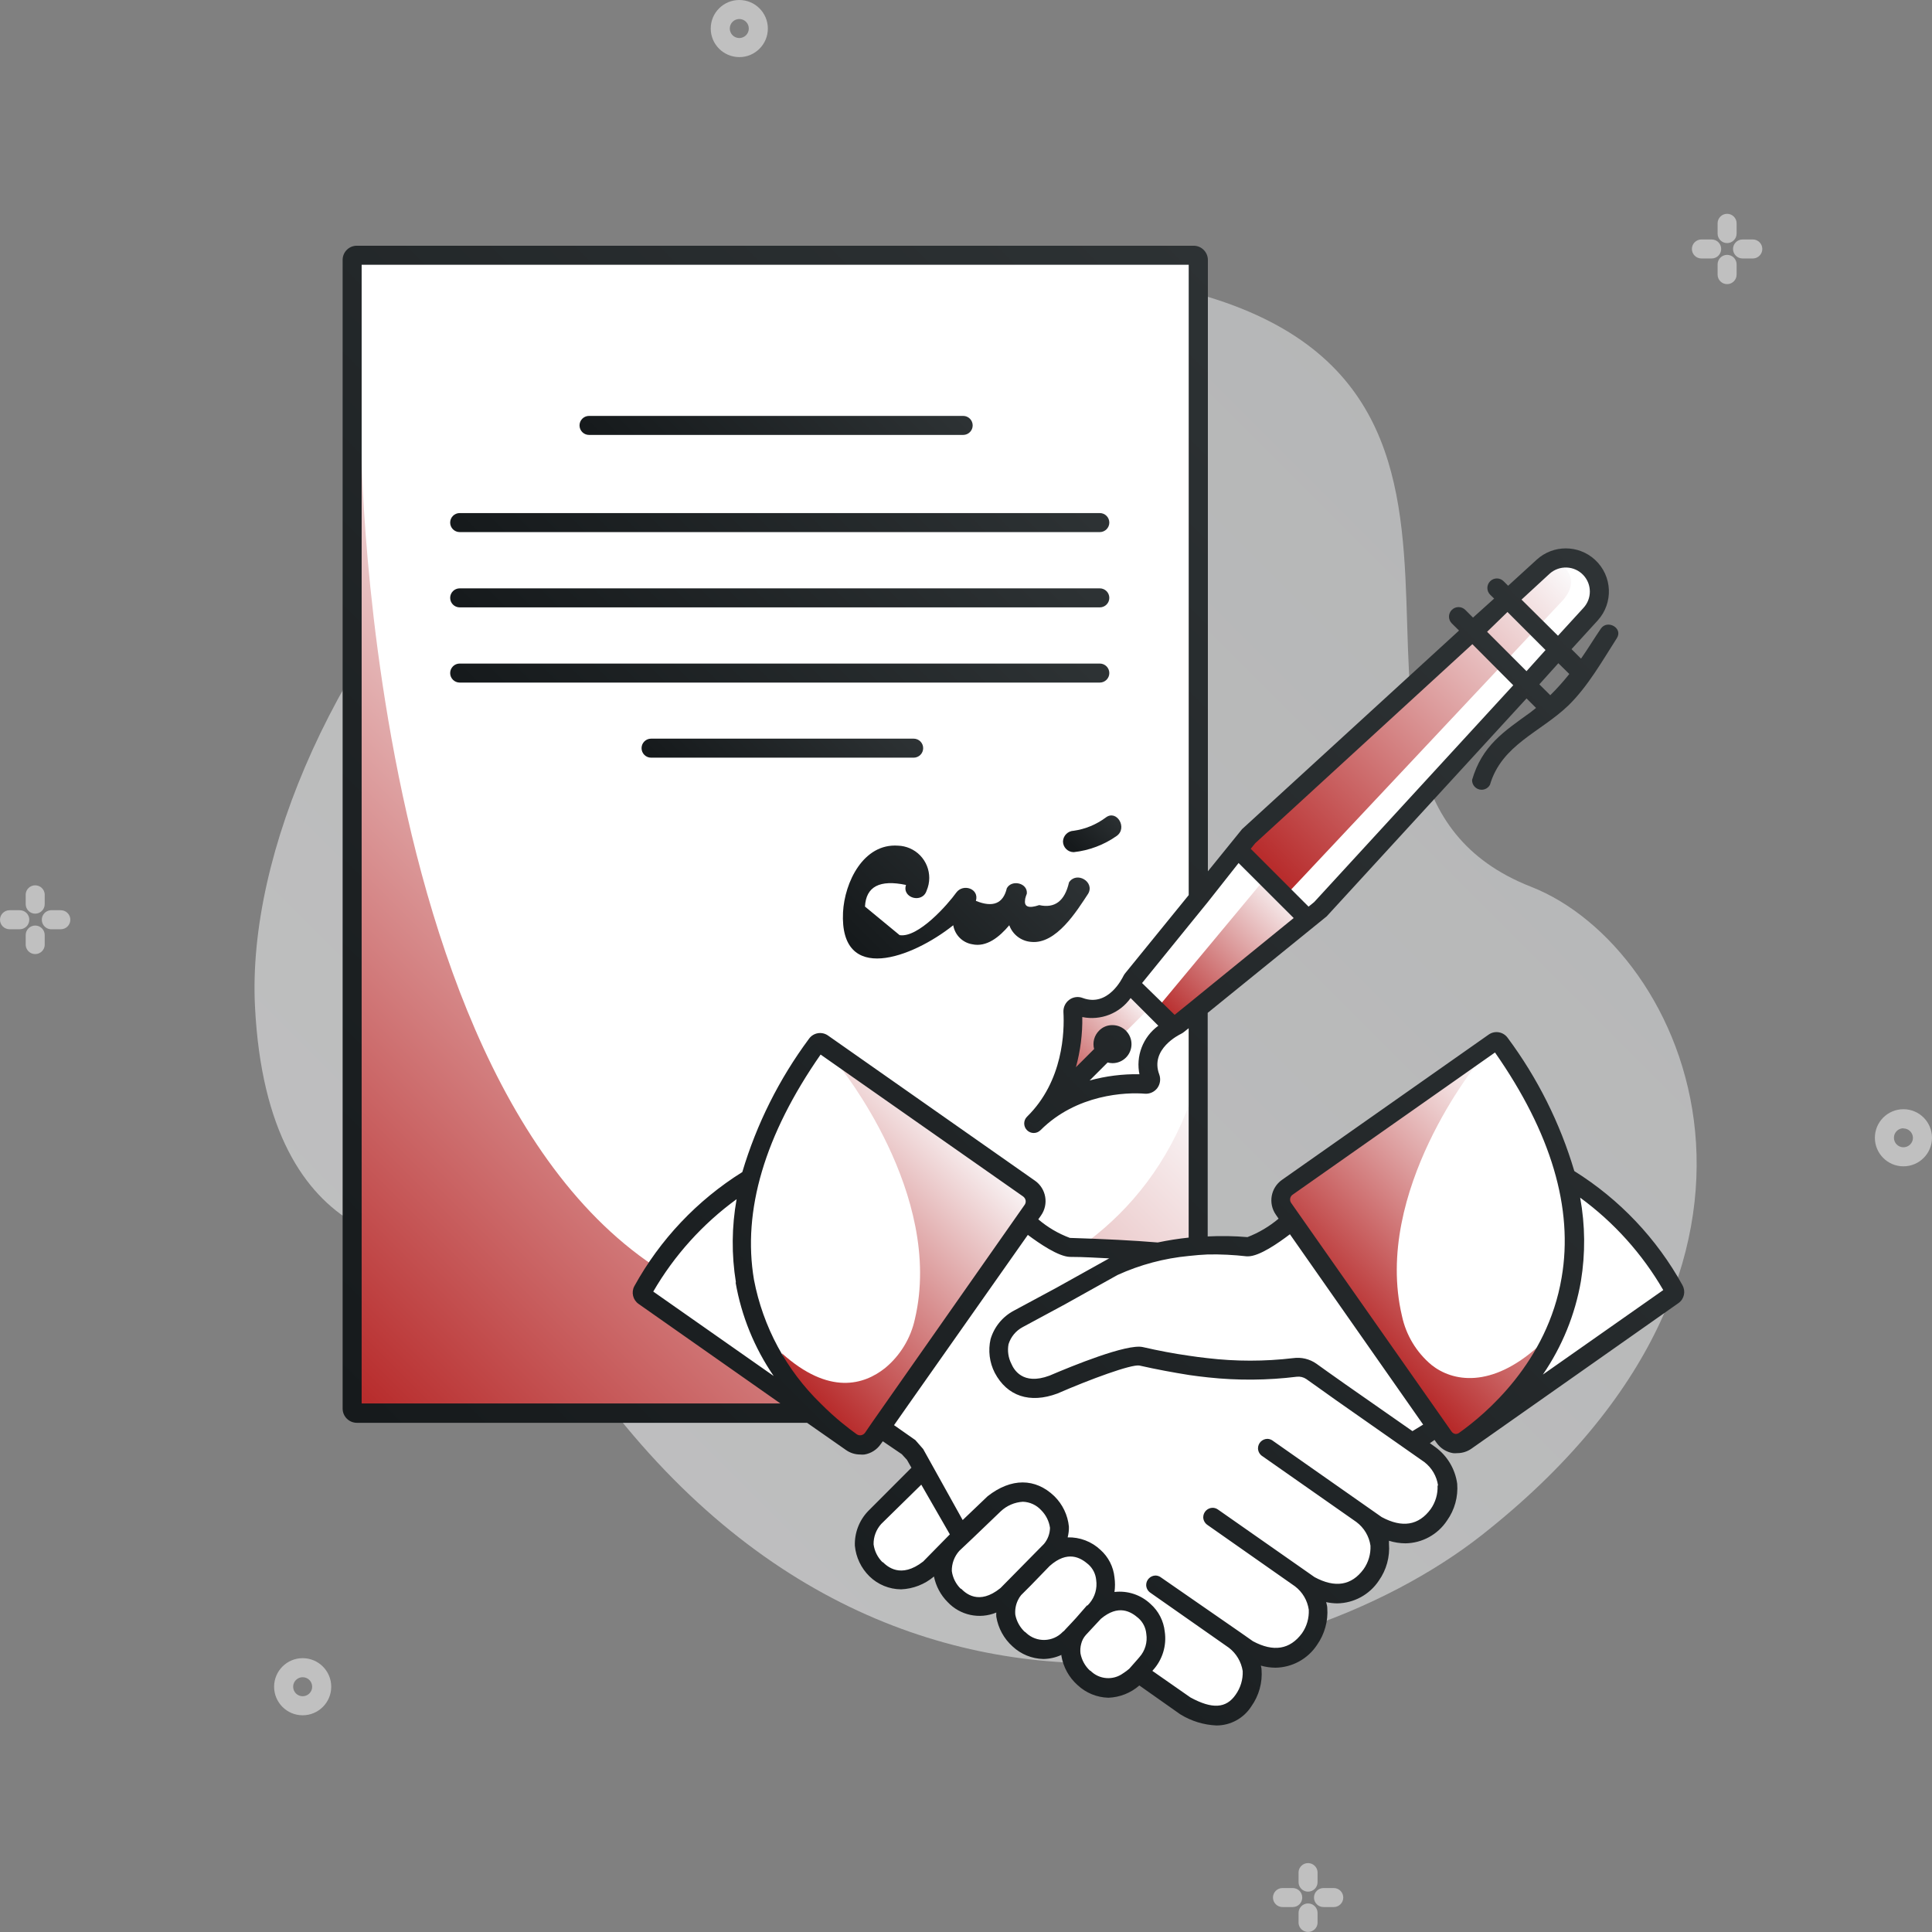 <?xml version="1.0" encoding="UTF-8"?>
<svg xmlns="http://www.w3.org/2000/svg" xmlns:xlink="http://www.w3.org/1999/xlink" id="Capa_1" data-name="Capa 1" viewBox="0 0 512 512">
  <rect x="0" y="0" width="512" height="512" fill="#808080" stroke="none"/>
  <defs>
    <style>
      .cls-1 {
        fill: url(#linear-gradient-12);
      }

      .cls-1, .cls-2, .cls-3, .cls-4, .cls-5, .cls-6, .cls-7, .cls-8, .cls-9, .cls-10, .cls-11, .cls-12, .cls-13, .cls-14, .cls-15, .cls-16, .cls-17 {
        stroke-width: 0px;
      }

      .cls-18, .cls-3, .cls-4 {
        opacity: .5;
      }

      .cls-2 {
        fill: url(#linear-gradient-6);
      }

      .cls-3 {
        fill: url(#linear-gradient);
      }

      .cls-4, .cls-9 {
        fill: #fff;
      }

      .cls-5 {
        fill: url(#linear-gradient-15);
      }

      .cls-6 {
        fill: url(#linear-gradient-11);
      }

      .cls-7 {
        fill: url(#linear-gradient-5);
      }

      .cls-8 {
        fill: url(#linear-gradient-13);
      }

      .cls-10 {
        fill: url(#linear-gradient-14);
      }

      .cls-11 {
        fill: url(#linear-gradient-2);
      }

      .cls-12 {
        fill: url(#linear-gradient-7);
      }

      .cls-13 {
        fill: url(#linear-gradient-3);
      }

      .cls-14 {
        fill: url(#linear-gradient-9);
      }

      .cls-15 {
        fill: url(#linear-gradient-8);
      }

      .cls-16 {
        fill: url(#linear-gradient-10);
      }

      .cls-17 {
        fill: url(#linear-gradient-4);
      }
    </style>
    <linearGradient id="linear-gradient" x1="99.78" y1="-819.7" x2="219.11" y2="-939.03" gradientTransform="translate(-59.9 2115.82) scale(2.12)" gradientUnits="userSpaceOnUse">
      <stop offset="0" stop-color="#fcfdfe"></stop>
      <stop offset="1" stop-color="#ebedee"></stop>
    </linearGradient>
    <linearGradient id="linear-gradient-2" x1="69.54" y1="-825.75" x2="143.24" y2="-899.46" gradientTransform="translate(-59.9 2115.82) scale(2.12)" gradientUnits="userSpaceOnUse">
      <stop offset="0" stop-color="#b72a2a"></stop>
      <stop offset="1" stop-color="#fcfdfe"></stop>
    </linearGradient>
    <linearGradient id="linear-gradient-3" x1="197.56" y1="-831.72" x2="222.69" y2="-856.84" xlink:href="#linear-gradient-2"></linearGradient>
    <linearGradient id="linear-gradient-4" x1="122.75" y1="-830.24" x2="150.06" y2="-857.56" xlink:href="#linear-gradient-2"></linearGradient>
    <linearGradient id="linear-gradient-5" x1="173.88" y1="-871.12" x2="189.85" y2="-887.09" xlink:href="#linear-gradient-2"></linearGradient>
    <linearGradient id="linear-gradient-6" x1="186.16" y1="-889.97" x2="224.23" y2="-928.04" xlink:href="#linear-gradient-2"></linearGradient>
    <linearGradient id="linear-gradient-7" x1="157.06" y1="-862.44" x2="169.8" y2="-875.19" xlink:href="#linear-gradient-2"></linearGradient>
    <linearGradient id="linear-gradient-8" x1="112.87" y1="-933.42" x2="137.97" y2="-958.52" gradientTransform="translate(-59.9 2115.82) scale(2.12)" gradientUnits="userSpaceOnUse">
      <stop offset="0" stop-color="#161a1c"></stop>
      <stop offset="1" stop-color="#2e3335"></stop>
    </linearGradient>
    <linearGradient id="linear-gradient-9" x1="105.01" y1="-903.52" x2="146.75" y2="-945.26" xlink:href="#linear-gradient-8"></linearGradient>
    <linearGradient id="linear-gradient-10" x1="105.01" y1="-894.11" x2="146.75" y2="-935.85" xlink:href="#linear-gradient-8"></linearGradient>
    <linearGradient id="linear-gradient-11" x1="117.13" y1="-896.5" x2="135.22" y2="-914.59" xlink:href="#linear-gradient-8"></linearGradient>
    <linearGradient id="linear-gradient-12" x1="105.01" y1="-912.94" x2="146.75" y2="-954.68" xlink:href="#linear-gradient-8"></linearGradient>
    <linearGradient id="linear-gradient-13" x1="138.42" y1="-876.95" x2="157.32" y2="-895.84" xlink:href="#linear-gradient-8"></linearGradient>
    <linearGradient id="linear-gradient-14" x1="162.41" y1="-892.21" x2="167.57" y2="-897.38" xlink:href="#linear-gradient-8"></linearGradient>
    <linearGradient id="linear-gradient-15" x1="73.19" y1="-820.17" x2="205.04" y2="-952.03" xlink:href="#linear-gradient-8"></linearGradient>
  </defs>
  <g id="Icon_25" data-name="Icon 25">
    <path id="Contour" class="cls-3" d="M136.2,333.28c-1.47-2.73-4.51-4.22-7.57-3.71-14.88,2.52-57.73,3.83-61.06-62.88-4.04-80.89,94.03-219.03,237.99-191.56,115.67,22.07,29.31,132.09,100.16,159.86,41.46,16.24,78.94,99.55-13.14,171.91-49.79,39.12-177.59,73.7-256.38-73.62h0Z"></path>
    <path id="Contour-2" class="cls-4" d="M80.21,454.57c-4.18,0-7.57-3.39-7.57-7.57s3.39-7.57,7.57-7.57,7.57,3.39,7.57,7.57-3.39,7.57-7.57,7.57ZM80.21,444.48c-1.39,0-2.52,1.13-2.52,2.52s1.13,2.52,2.52,2.52,2.52-1.13,2.52-2.52-1.13-2.52-2.52-2.52Z"></path>
    <path id="Contour-3" class="cls-4" d="M195.92,15.13c-4.18,0-7.57-3.39-7.57-7.57S191.74,0,195.92,0s7.57,3.39,7.57,7.57-3.39,7.57-7.57,7.57ZM195.92,5.04c-1.39,0-2.52,1.13-2.52,2.52s1.13,2.52,2.52,2.52,2.52-1.13,2.52-2.52-1.13-2.52-2.52-2.52Z"></path>
    <path id="Contour-4" class="cls-4" d="M504.43,309.09c-4.18,0-7.57-3.39-7.57-7.57s3.39-7.57,7.57-7.57,7.57,3.39,7.57,7.57-3.39,7.57-7.57,7.57ZM504.43,299c-1.39,0-2.52,1.13-2.52,2.52s1.13,2.52,2.52,2.52,2.52-1.13,2.52-2.52c-.03-1.37-1.15-2.47-2.52-2.47v-.05Z"></path>
    <g id="Group" class="cls-18">
      <path id="Contour-5" class="cls-9" d="M7.77,243.74c0-1.39-1.13-2.52-2.52-2.52h-2.72C1.13,241.22,0,242.35,0,243.74s1.13,2.52,2.52,2.52h2.72c1.39,0,2.52-1.13,2.52-2.52Z"></path>
      <path id="Contour-6" class="cls-9" d="M9.33,242.13c1.39,0,2.52-1.13,2.52-2.52v-2.67c-.11-1.31-1.2-2.32-2.52-2.32-1.32,0-2.42,1.01-2.52,2.32v2.67c0,1.39,1.13,2.52,2.52,2.52Z"></path>
      <path id="Contour-7" class="cls-9" d="M16.12,241.22h-2.72c-1.31.11-2.32,1.2-2.32,2.52,0,1.32,1.01,2.42,2.32,2.52h2.72c1.39,0,2.52-1.13,2.52-2.52s-1.13-2.52-2.52-2.52Z"></path>
      <path id="Contour-8" class="cls-9" d="M9.33,245.28c-1.39,0-2.52,1.13-2.52,2.52v2.72c.11,1.31,1.2,2.32,2.52,2.32,1.32,0,2.42-1.01,2.52-2.32v-2.72c0-1.39-1.13-2.52-2.52-2.52Z"></path>
    </g>
    <g id="Group-2" class="cls-18">
      <path id="Contour-9" class="cls-9" d="M456.13,65.98c0-1.39-1.13-2.52-2.52-2.52h-2.72c-1.39,0-2.52,1.13-2.52,2.52s1.13,2.52,2.52,2.52h2.72c1.39,0,2.52-1.13,2.52-2.52Z"></path>
      <path id="Contour-10" class="cls-9" d="M457.7,64.42c1.39,0,2.52-1.13,2.52-2.52v-2.72c0-1.39-1.13-2.52-2.52-2.52s-2.52,1.13-2.52,2.52v2.72c0,1.39,1.13,2.52,2.52,2.52Z"></path>
      <path id="Contour-11" class="cls-9" d="M464.51,63.46h-2.72c-1.39,0-2.52,1.13-2.52,2.52s1.13,2.52,2.52,2.52h2.72c1.39,0,2.52-1.13,2.52-2.52s-1.13-2.52-2.52-2.52Z"></path>
      <path id="Contour-12" class="cls-9" d="M457.7,67.54c-1.39,0-2.52,1.13-2.52,2.52v2.72c0,1.39,1.13,2.52,2.52,2.52s2.52-1.13,2.52-2.52v-2.72c0-1.39-1.13-2.52-2.52-2.52Z"></path>
    </g>
    <g id="Group-3" class="cls-18">
      <path id="Contour-13" class="cls-9" d="M345.11,502.87c0-1.39-1.13-2.52-2.52-2.52h-2.72c-1.39,0-2.52,1.13-2.52,2.52s1.13,2.52,2.52,2.52h2.72c1.39,0,2.52-1.13,2.52-2.52Z"></path>
      <path id="Contour-14" class="cls-9" d="M346.65,501.31c1.39,0,2.52-1.13,2.52-2.52v-2.7c-.09-1.32-1.2-2.35-2.52-2.35-1.33,0-2.43,1.02-2.52,2.35v2.7c0,1.39,1.13,2.52,2.52,2.52Z"></path>
      <path id="Contour-15" class="cls-9" d="M353.46,500.35h-2.72c-1.39,0-2.52,1.13-2.52,2.52s1.13,2.52,2.52,2.52h2.72c1.39,0,2.52-1.13,2.52-2.52s-1.13-2.52-2.52-2.52Z"></path>
      <path id="Contour-16" class="cls-9" d="M346.65,504.43c-1.39,0-2.52,1.13-2.52,2.52v2.72c.11,1.31,1.2,2.32,2.52,2.32,1.32,0,2.42-1.01,2.52-2.32v-2.72c0-1.39-1.13-2.52-2.52-2.52Z"></path>
    </g>
    <path id="Contour-17" class="cls-9" d="M266.54,67.64h49.74c.68-.01,1.25.53,1.26,1.21v305.59H94.66c-.68.06-1.28-.45-1.33-1.13,0-.01,0-.02,0-.03V68.88c0-.68.55-1.24,1.24-1.24h171.99Z"></path>
    <path id="Contour-18" class="cls-11" d="M95.84,121.42s3.38,217.84,117.18,228.13c0,0,84.24,7.01,104.54-64.16v89.06l-224.25-1.16,2.52-251.86Z"></path>
    <path id="Contour-19" class="cls-9" d="M220.64,278.35l53.39,37.43c.26,2.13-.14,4.28-1.14,6.18-1.74,4.34-.68.98-.68.98l8.55,6.99h10.09l13.95,1.69,24.69-1.41,15.56-6.84-5.65-5.95,57.23-42.3,10.34,16.57,8.25,21.06,12.28,8.5,16.12,20.56-42.42,30.12-15.89,11.27-4.67-5.22-6.63,4.59,6.31,4.19c4.44,3.97,4.82,10.8.85,15.24-.33.37-.68.71-1.05,1.03,0,0-3.4,5.52-15.13,1.16,1.73,4.85.83,10.25-2.37,14.28-5.47,6.99-14.63,2.14-14.63,2.14,0,0,3.88,10.09-1.99,15.26s-15.33,1.29-15.33,1.29c0,0,3.08,9.13-.61,12.81-3.68,3.68-8.98,6.94-15.84,2.12s-53.17-37.83-53.17-37.83l-18.56-29.03-8.05-6.26-6.15,3.88-3.81-1.61-54.1-39.02c6.88-11.91,16.64-21.9,28.37-29.08,2.66-13.85,9.35-26.6,19.24-36.65l2.65,1.87Z"></path>
    <path id="Contour-20" class="cls-13" d="M391.72,281.52s-28,34.18-20.18,67.24c1.08,5.07,3.84,9.64,7.82,12.96,5.52,4.41,15.76,6.36,28.32-4.92,0,0-6.26,18.06-21.89,25.22l-7.89-8.42-37.71-53.77,1.01-5.75,50.52-32.56Z"></path>
    <path id="Contour-21" class="cls-17" d="M222.28,282.33s27.97,34.15,20.18,67.22c-1.1,5.09-3.88,9.66-7.89,12.99-5.55,4.41-14.8,7.37-27.37-3.91,0,0,5.27,17.02,20.93,24.24l7.87-8.42,37.83-53.8-1.01-5.73-50.54-32.59Z"></path>
    <g>
      <path id="Contour-22" class="cls-9" d="M239.88,394.06s-11.9,9.16-10.79,15.91,4.31,6.81,4.31,6.81c4.91,2.41,10.83,1.26,14.48-2.82l6.86-7.89-10.82-15.86-4.04,3.86Z"></path>
      <path id="Contour-23" class="cls-9" d="M257.94,404.05l9-8.6s8.22-2.52,11.38,3.4,2.17,10.09,1.49,11.12c0,0,6.94-2.52,10.42,2.82,3.48,5.35,3.83,9.1,1.36,12.36,4.14-1.51,8.77-.59,12.03,2.37,5.04,5.04,3.3,12.18-3.68,17.5-4.64,3.35-11.12,2.31-14.47-2.33-1.73-2.4-2.36-5.42-1.72-8.31,0,0-9.66,4.87-13.75,0-2.44-3.07-3.69-6.93-3.51-10.85,0,0-7.57,4.31-12.79,0s-2.93-11.7-2.93-11.7l7.16-7.79Z"></path>
      <path id="Contour-24" class="cls-9" d="M278.88,293.76l5.4-25.73s11.45,1.72,15.99-6.28c4.54-8,27.97-38.26,27.97-38.26l78.72-73.14s9.56-4.56,14.28,0c4.72,4.56,2.82,9.51-3.53,16.44l-67.7,74.1-42.3,34.02s-5.73,5.95-2.95,12.06c.05-.13-19.42-.05-25.88,6.78h0Z"></path>
    </g>
    <path id="Contour-25" class="cls-7" d="M334.87,233.28l-29.26,35.18,3.81,3.81,38.41-29.21-12.96-9.79Z"></path>
    <path id="Contour-26" class="cls-2" d="M414.32,150.19s4.59,3.23,0,8.73l-73.82,78.59-12.38-12.41,77.05-70.62s5.4-7.14,9.16-4.29h0Z"></path>
    <path id="Contour-27" class="cls-12" d="M304.4,267.35l-26.96,26.94,8.55-27.49s8.7-1.16,12.79-5.04l5.62,5.6Z"></path>
    <g id="Group-4">
      <path id="Contour-28" class="cls-15" d="M156.1,115.26h99.15c1.39,0,2.52-1.13,2.52-2.52s-1.13-2.52-2.52-2.52h-99.15c-1.39,0-2.52,1.13-2.52,2.52s1.13,2.52,2.52,2.52h0Z"></path>
      <path id="Contour-29" class="cls-14" d="M121.82,160.96h169.64c1.39,0,2.52-1.13,2.52-2.52s-1.13-2.52-2.52-2.52H121.82c-1.39,0-2.52,1.13-2.52,2.52s1.13,2.52,2.52,2.52h0Z"></path>
      <path id="Contour-30" class="cls-16" d="M291.46,180.89c1.39,0,2.52-1.13,2.52-2.52s-1.13-2.52-2.52-2.52H121.82c-1.39,0-2.52,1.13-2.52,2.52s1.13,2.52,2.52,2.52h169.64Z"></path>
      <path id="Contour-31" class="cls-6" d="M242.13,200.79c1.39,0,2.52-1.13,2.52-2.52s-1.13-2.52-2.52-2.52h-69.59c-1.39,0-2.52,1.13-2.52,2.52s1.13,2.52,2.52,2.52h69.59Z"></path>
      <path id="Contour-32" class="cls-1" d="M121.82,141.01h169.64c1.39,0,2.52-1.13,2.52-2.52s-1.13-2.52-2.52-2.52H121.82c-1.39,0-2.52,1.13-2.52,2.52s1.13,2.52,2.52,2.52h0Z"></path>
      <path id="Contour-33" class="cls-8" d="M283.29,233.88c-1.13,4.91-3.76,6.9-7.89,5.98-2.82.96-4.06.45-3.73-1.44v-.18c.11-.48.26-.96.45-1.41.28-2.85-4.01-3.81-5.3-1.44-.96,4.07-3.69,5.19-8.2,3.35.96-3.25-3.4-4.67-5.2-2.19-2.25,3.15-10.09,12.06-15.01,11.27l-9.18-7.57c.27-5.3,3.89-7.2,10.87-5.73-1.14,3.45,4.34,5.04,5.47,1.49,1.86-4.34-.16-9.37-4.5-11.22-.97-.41-2.01-.65-3.06-.68-9.23-.68-14.2,9.76-14.6,17.66-.93,19.22,18.26,12.16,29.21,3.43.43,2.59,2.46,4.62,5.04,5.04,3.78.83,7.16-1.89,9.81-5.04.9,2.49,3.17,4.21,5.8,4.41,6.66.68,12.11-8.22,15.13-12.81,1.76-3.15-3.15-6-5.12-2.93h0Z"></path>
      <path id="Contour-34" class="cls-10" d="M284.55,220.16c-1.54.05-2.78,1.28-2.85,2.82,0,1.57,1.28,2.85,2.85,2.85,4.1-.45,8.03-1.93,11.4-4.31,2.93-2.12,0-7.04-2.88-4.89-2.5,1.87-5.43,3.09-8.52,3.53h0Z"></path>
      <path id="Contour-35" class="cls-5" d="M445.89,340.62c-6.82-12.37-16.69-22.79-28.68-30.27-3.77-12.71-9.75-24.67-17.66-35.31-1.16-1.62-3.41-2.01-5.04-.86l-54.76,38.49c-3,2.1-3.73,6.24-1.63,9.24,0,0,0,.01.01.02l.71,1.03c-2.46,2.07-5.25,3.73-8.25,4.89-3.51-.3-7.03-.36-10.54-.18v-59.25l31.53-25.57,52.97-57.76,2.52,2.52-1.44,1.14c-7.29,5.25-12.84,8.88-15.51,17.93-.05,1.39,1.04,2.56,2.43,2.61.96.04,1.86-.48,2.31-1.33,3.13-10.62,13.39-13.9,20.78-21.01,5.17-5.04,9-11.83,12.84-17.83,1.72-2.67-2.52-5.04-4.24-2.52s-3.45,5.37-5.25,7.95l-2.52-2.52,6.91-7.57c4.26-4.66,3.94-11.88-.72-16.14-4.37-3.99-11.06-3.99-15.42,0l-7.57,6.91-1.19-1.19c-.98-.99-2.58-1-3.57-.01,0,0-.01.01-.01.01-.98.98-.98,2.57,0,3.56l1.06,1.03-5.6,5.04-2.04-2.04c-.99-.99-2.59-.99-3.58,0s-.99,2.59,0,3.58l1.92,1.89-57.51,52.64-9.05,11.17V68.88c-.01-2.08-1.7-3.76-3.78-3.76H94.66c-2.07-.06-3.8,1.58-3.86,3.66,0,.03,0,.07,0,.1v304.4c0,2.08,1.68,3.77,3.76,3.78h119.32l10.29,7.19c1.11.79,2.43,1.21,3.78,1.21.38.04.76.04,1.14,0,1.75-.29,3.31-1.29,4.31-2.75l.55-.76,5.04,3.43,1.36,1.49,1.19,2.09-11.48,11.5c-2.36,2.46-3.63,5.77-3.51,9.18.29,3.07,1.66,5.94,3.86,8.1,2.25,2.2,5.26,3.43,8.4,3.45,3.2-.13,6.26-1.33,8.7-3.4.52,2.57,1.78,4.93,3.63,6.78,3.3,3.51,8.43,4.62,12.89,2.77-.03.37-.03.74,0,1.11.5,3.04,2.02,5.82,4.31,7.87,2.21,2.07,5.11,3.26,8.15,3.33,1.66-.02,3.29-.39,4.79-1.08v.25c.51,3.01,2.03,5.75,4.31,7.77,2.22,2.07,5.11,3.25,8.15,3.33,3.03-.11,5.92-1.26,8.2-3.25l10.74,7.57.23.15c2.86,1.74,6.11,2.73,9.46,2.88,3.74,0,7.21-1.9,9.23-5.04,2.03-2.85,3-6.32,2.72-9.81,0-.33-.13-.68-.18-1.01,1.26.35,2.55.54,3.86.55,4.44-.06,8.57-2.32,11.02-6.03,2.01-2.86,2.98-6.32,2.72-9.81,0-.5-.18-1.03-.3-1.54.96.21,1.94.32,2.93.33,4.44-.06,8.56-2.31,11.02-6,2.02-2.85,2.98-6.33,2.7-9.81v-.78c1.41.44,2.88.67,4.36.68,4.44-.06,8.57-2.32,11.02-6.03,2.03-2.84,2.98-6.31,2.7-9.79-.54-3.86-2.61-7.35-5.75-9.66l-1.49-1.06,1.24-.86.55.78c1.02,1.45,2.59,2.43,4.34,2.72.37.04.74.04,1.11,0,1.37,0,2.7-.42,3.81-1.21l54.88-38.59c1.48-1.08,1.91-3.1,1.01-4.69h0ZM415.88,178.62c-1.57,1.97-3.25,3.85-5.04,5.62l-2.9-2.88,5.04-5.6,2.9,2.85ZM410.61,152.09c2.59-2.39,6.63-2.23,9.02.35,2.26,2.44,2.26,6.2.01,8.65l-6.76,7.39-9.66-9.58,7.39-6.81ZM399.49,162.18l10.09,10.09-5.04,5.6-10.44-10.44,5.4-5.25ZM390.18,170.7l10.85,10.9-52.76,57.46-1.49,1.21-15.33-15.33,1.21-1.49,57.53-52.74ZM328.24,228.71l14.6,14.58-22.7,18.46-5.04,4.11-3.81,3.08-8.63-8.42,12.43-15.33,5.04-6.2,8.1-10.27ZM302,284.68c-4.47-.08-8.93.48-13.24,1.66l4.77-4.77c.42.11.85.17,1.29.18,2.79,0,5.04-2.26,5.04-5.04s-2.26-5.04-5.04-5.04c-1.35-.03-2.65.51-3.58,1.49-1.26,1.27-1.75,3.11-1.29,4.84l-4.82,4.82c1.19-4.33,1.76-8.8,1.69-13.29,4.89,1,9.92-.97,12.81-5.04l7.34,7.34c-4.1,2.98-6.05,8.09-4.97,13.04v-.18ZM95.84,371.92V70.17h219.18v167.04l-16.75,20.61c-.25.28-.45.59-.61.93-.18.33-3.93,8.25-10.72,5.73-1.2-.47-2.55-.29-3.58.48-1.03.76-1.6,1.98-1.54,3.25.28,5.04,0,18.29-9.66,27.74-.98.98-.98,2.57,0,3.56.98.99,2.58,1,3.57.01h.01c9.56-9.57,22.7-10.1,27.74-9.67,1.26.07,2.48-.5,3.23-1.51.76-1.04.95-2.4.5-3.61-2.52-6.73,5.37-10.54,5.73-10.72.33-.16.65-.37.93-.61l1.14-.91v55.49c-2.75.29-5.49.72-8.2,1.29-6.36-.53-14.17-.93-23.28-1.21-3.06-1.14-5.89-2.8-8.37-4.92l.71-1.01c2.11-2.99,1.4-7.13-1.6-9.24,0,0-.01,0-.02-.01l-54.83-38.46c-1.64-1.14-3.89-.75-5.04.88-7.9,10.65-13.88,22.6-17.66,35.31-11.97,7.48-21.82,17.9-28.63,30.27-.85,1.62-.36,3.62,1.14,4.67l37.58,26.38h-110.97ZM194.94,339.86c1.54,8.89,4.99,17.35,10.09,24.79l-31.91-22.37c5.58-9.61,13.11-17.95,22.09-24.49-1.31,7.29-1.37,14.76-.18,22.07h-.1ZM229.24,379.69c-.24.35-.62.58-1.03.66-.4.07-.82-.02-1.16-.25-1.14-.81-2.52-1.87-4.06-3.13-1.54-1.26-3.58-3.08-5.52-5.04-9.11-8.86-15.27-20.31-17.66-32.79-3.1-18.31,2.85-38.39,17.66-59.67l53.67,37.61c.34.25.58.62.66,1.03.08.42-.02.86-.28,1.21l-36.95,52.71-3.53,5.04-1.79,2.62ZM233.86,413.99c-1.28-1.27-2.11-2.93-2.35-4.72-.04-1.99.69-3.92,2.02-5.4l10.62-10.42,7.57,13.17-7.06,7.19c-6,4.67-9.56,1.26-10.69.18h-.1ZM254.59,421.03c-1.28-1.26-2.11-2.91-2.35-4.69-.04-1.97.67-3.88,1.99-5.35l3.68-3.48,7.31-7.01c1.6-1.5,3.67-2.39,5.85-2.52,1.85.06,3.59.86,4.84,2.22,1.27,1.27,2.1,2.91,2.35,4.69-.03,1.56-.59,3.06-1.59,4.26l-7.95,8.07-3.58,3.63c-5.78,4.69-9.33,1.29-10.42.18h-.15,0ZM271.59,432.48c-1.29-1.21-2.18-2.8-2.52-4.54-.13-1.34.11-2.7.71-3.91.22-.47.5-.91.83-1.31l2.52-2.52,5.04-5.2c4.74-4.21,8.15-2.25,10.24-.43,1.2,1.06,1.94,2.54,2.09,4.14.32,2.22-.32,4.47-1.77,6.18l-.53.58h-.15l-2.88,3.3-1.16,1.26-1.64,1.74-.38.43-.33.25c-2.61,2.76-6.97,2.89-9.73.28-.09-.08-.17-.17-.25-.25h-.1ZM288.86,442.74c-1.31-1.21-2.19-2.81-2.52-4.56-.1-.84-.04-1.7.18-2.52.21-.88.63-1.69,1.24-2.37l1.64-1.77,2.35-2.52c4.62-3.88,7.89-1.97,9.94-.18,1.2,1.06,1.94,2.54,2.09,4.14.35,2.24-.31,4.51-1.82,6.2l-.61.71-2.09,2.37c-.51.44-1.05.83-1.61,1.19-2.66,1.96-6.35,1.67-8.68-.68h-.1,0ZM380.97,393.69c.1,2.22-.54,4.41-1.82,6.23-3.2,4.36-7.57,5.04-12.99,2.12l-3.88-2.72-24.82-17.4c-.44-.37-.99-.59-1.56-.61-1.39,0-2.52,1.13-2.52,2.52.02.87.49,1.67,1.24,2.12l24.84,17.4c2.02,1.51,3.37,3.76,3.73,6.26.1,2.22-.54,4.41-1.82,6.23-3.2,4.36-7.57,5.04-12.99,2.12l-2.27-1.59-23.28-16.29c-.42-.31-.92-.49-1.44-.5-1.39,0-2.52,1.13-2.52,2.52.02.81.44,1.56,1.11,2.02l23.23,16.29c1.97,1.51,3.27,3.72,3.63,6.18.1,2.22-.52,4.41-1.79,6.23-3.2,4.34-7.57,5.04-13.01,2.12l-3.35-2.35-20.98-14.53c-.41-.32-.92-.51-1.44-.53-1.39,0-2.52,1.13-2.52,2.52.02.82.43,1.58,1.11,2.04l20.81,14.58c1.97,1.51,3.28,3.73,3.66,6.18.09,2.23-.57,4.43-1.87,6.26-2.52,3.66-6.23,3.86-11.98.73l-10.09-7.04.15-.18c2.53-2.77,3.68-6.53,3.13-10.24-.3-2.82-1.64-5.43-3.76-7.31-2.56-2.42-6.06-3.59-9.56-3.18.18-1.28.18-2.58,0-3.86-.28-2.82-1.61-5.43-3.73-7.31-2.34-2.2-5.46-3.39-8.68-3.3.24-.93.36-1.89.33-2.85-.3-3.06-1.67-5.91-3.86-8.07-5.04-4.84-11.43-4.87-17.66,0l-6.63,6.33-10.47-18.82-2.07-2.37-5.65-3.96.5-.71,3.53-5.04,31.43-44.67c3.1,2.32,8.1,5.73,11.12,5.83,3.78,0,7.31.25,10.62.4h-.2l-14.07,7.84-11.15,6c-3,1.58-5.24,4.31-6.2,7.57-.68,3.01-.29,6.16,1.11,8.9,3.28,6.2,9.28,8.22,16.6,5.5,8.8-3.83,19.55-7.77,21.72-7.42,4.56,1.03,8.95,1.84,13.22,2.52,1.69.25,3.38.45,5.04.63,7.8.84,15.67.78,23.46-.18.89-.1,1.78.11,2.52.61l3.13,2.22,4.67,3.33,23.51,16.47c1.97,1.52,3.26,3.74,3.61,6.2h-.1,0ZM374.31,379.26l-17.66-12.33-4.67-3.3-3.1-2.22c-1.8-1.27-4.02-1.8-6.2-1.49-7.54.89-15.16.89-22.7,0-1.66-.18-3.35-.4-5.04-.66-3.88-.55-7.89-1.31-12.08-2.27-4.19-.96-18.82,5.04-24.74,7.57-7.16,2.67-9.48-1.72-10.09-3.13-.82-1.6-1.09-3.43-.76-5.2.6-1.93,1.93-3.55,3.71-4.51l11.22-6.05,13.97-7.79c5.97-2.72,12.36-4.42,18.89-5.04,1.77-.2,3.45-.33,5.04-.4,3.44-.06,6.87.11,10.29.5h.35c3,0,8.02-3.51,11.1-5.85l35.31,50.44-2.85,1.74ZM385.69,380.01c-.42-.07-.79-.31-1.03-.66l-42.47-60.53c-.25-.34-.35-.77-.28-1.19.07-.42.31-.79.66-1.03l53.62-37.68c14.86,21.26,20.83,41.31,17.66,59.65-3.76,22.4-20.18,36.19-27.09,41.09-.24.2-.54.33-.86.35h-.2ZM408.87,364.28c5.1-7.43,8.55-15.88,10.09-24.77,1.2-7.33,1.14-14.81-.2-22.12,8.96,6.55,16.45,14.89,22.02,24.49l-31.91,22.4Z"></path>
    </g>
  </g>
</svg>
